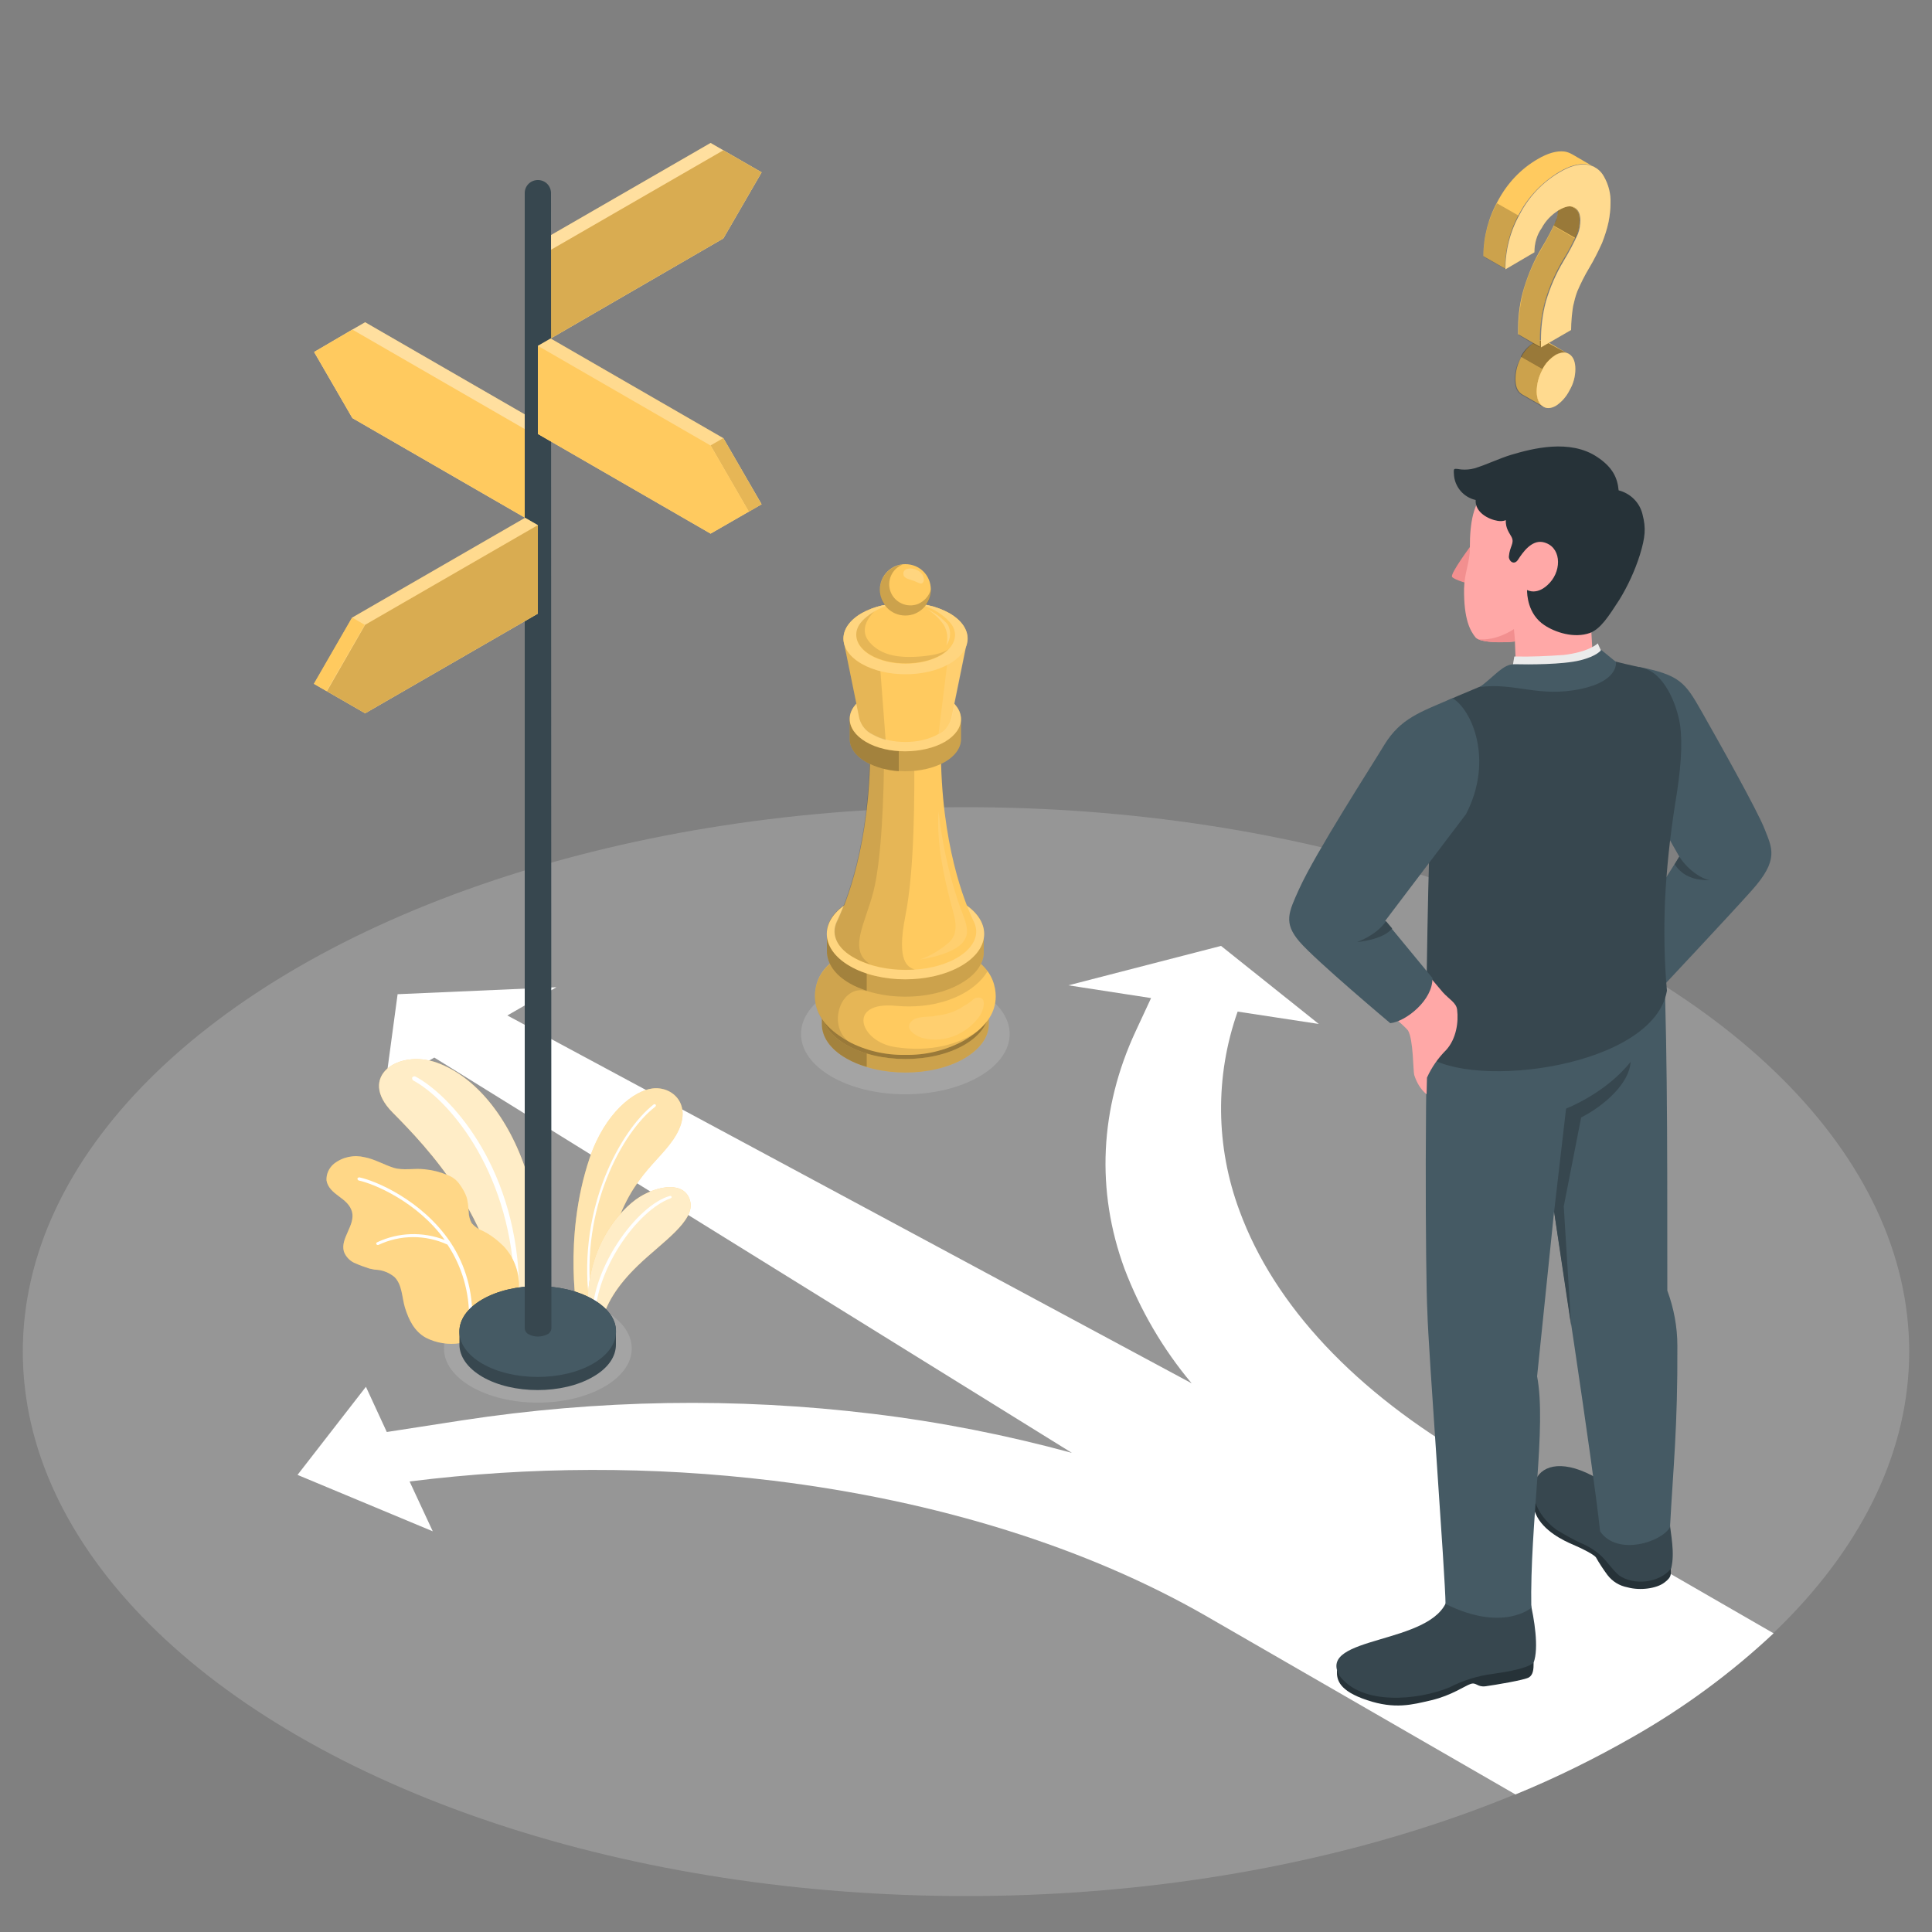 <?xml version="1.0" encoding="utf-8"?>
<!-- Generator: Adobe Illustrator 25.2.3, SVG Export Plug-In . SVG Version: 6.00 Build 0)  -->
<svg version="1.1" id="Layer_1" xmlns="http://www.w3.org/2000/svg" xmlns:xlink="http://www.w3.org/1999/xlink" x="0px" y="0px"
	 viewBox="0 0 500 500" style="enable-background:new 0 0 500 500;" xml:space="preserve">
<rect x="0" y="0" width="500" height="500" fill="#808080" stroke="none"/>
<style type="text/css">
	.st0{opacity:0.2;}
	.st1{fill:#F0F0F0;}
	.st2{fill:#FFFFFF;}
	.st3{opacity:0.2;fill:#E0E0E0;enable-background:new    ;}
	.st4{fill:#FFCA5F;}
	.st5{opacity:0.65;fill:#FFFFFF;enable-background:new    ;}
	.st6{opacity:0.25;fill:#FFFFFF;enable-background:new    ;}
	.st7{opacity:0.5;fill:#FFFFFF;enable-background:new    ;}
	.st8{opacity:0.4;fill:#FFFFFF;enable-background:new    ;}
	.st9{opacity:0.2;enable-background:new    ;}
	.st10{opacity:0.15;enable-background:new    ;}
	.st11{fill:#37474F;}
	.st12{fill:#455A64;}
	.st13{opacity:0.3;fill:#FFFFFF;enable-background:new    ;}
	.st14{opacity:0.1;enable-background:new    ;}
	.st15{opacity:0.4;enable-background:new    ;}
	.st16{opacity:0.1;fill:#FFFFFF;enable-background:new    ;}
	.st17{opacity:0.2;fill:#FFFFFF;enable-background:new    ;}
	.st18{fill:#263238;}
	.st19{fill:#FFA8A7;}
	.st20{fill:#F28F8F;}
	.st21{fill:#EBEBEB;}
</style>
<g>
	<g id="freepik--Floor--inject-3" class="st0">
		<ellipse id="freepik--floor--inject-3" class="st1" cx="250" cy="349.8" rx="244.1" ry="140.9"/>
	</g>
	<g id="freepik--Trail--inject-3">
		<path id="freepik--trail--inject-3" class="st2" d="M459,422.7L381.5,378c-30.7-17.7-51.7-40.1-60.7-64.6
			c-6.2-16.6-6.4-34.9-0.5-51.6l21,3.2L316,244.8L276.5,255l21.4,3.3l-4,8.6c-9.3,20-10.3,41.2-2.9,61.4c4.1,10.8,10,20.9,17.4,29.7
			l-177.1-95.2l0,0l12.7-7.3l-41.1,1.8L99.7,281l12.7-7.3l0,0l165,102.3c-16.9-4.6-34.1-8-51.5-10.1c-35.4-4.3-71.2-3.7-106.4,1.7
			l-19.4,3l-5.4-11.7L77,381.7l35,14.6l-6-12.9c31.2-3.9,62.8-4,94.1-0.2c42.5,5.2,81.2,17.3,112,35l80.1,46.2
			c10.5-4.3,20.6-9.3,30.4-14.9C435.8,442,448,433,459,422.7z"/>
	</g>
	<ellipse id="freepik--Shadow--inject-3" class="st3" cx="234.3" cy="267.6" rx="27" ry="15.6"/>
	<ellipse id="freepik--shadow--inject-3" class="st3" cx="139.2" cy="349" rx="24.3" ry="14"/>
	<g id="freepik--Plants--inject-3">
		<g id="freepik--plants--inject-3">
			<path class="st4" d="M139.2,335.9c0,0,1.7-18-2.9-32.4c-4.6-14.4-13.4-25-23.3-28.5s-20.6,3.6-11.4,12.9s26.3,27.2,28.7,53.4
				L139.2,335.9z"/>
			<path class="st5" d="M139.2,335.9c0,0,1.7-18-2.9-32.4c-4.6-14.4-13.4-25-23.3-28.5s-20.6,3.6-11.4,12.9s26.3,27.2,28.7,53.4
				L139.2,335.9z"/>
			<path class="st2" d="M133.7,331.8h0.1c0.3,0,0.5-0.3,0.5-0.6c-1.3-30.2-18.1-48-26.8-52.6c-0.3-0.1-0.6,0-0.8,0.2
				c-0.1,0.3,0,0.6,0.2,0.8c8.5,4.5,24.7,22.2,26.2,51.8C133.2,331.5,133.4,331.7,133.7,331.8z"/>
			<path class="st4" d="M84.5,305.5c0.3,1.8,1.7,3,3.2,4.1s2.9,2.2,3.4,4c0.9,3.5-3.1,6.9-2.1,10.3c0.5,1.4,1.7,2.6,3.1,3.1
				c1.1,0.5,2.3,0.9,3.5,1.3c0.6,0.1,1.2,0.3,1.7,0.3c1.8,0.1,3.5,0.8,4.8,1.9c2,2,1.9,5.2,2.7,7.9c1,3.2,2.4,6.1,5.4,7.8
				c2.8,1.4,5.9,1.9,8.9,1.4l11.2-6.5c3.7-1.1,3.9-4.7,4-8.5c0-3.7-1.4-7.3-3.9-10c-1.6-1.6-3.4-3-5.4-4c-1.1-0.4-2.1-1.1-2.9-2
				c-0.5-0.9-0.8-1.9-0.8-3c-0.1-1.2-0.2-2.4-0.5-3.6c-0.4-1.2-1-2.3-1.8-3.4c-0.8-1.2-1.9-2-3.2-2.5c-1.9-0.8-3.9-1.3-6-1.5
				c-2.6-0.3-5.5,0.4-8-0.4s-4.8-2.2-7.4-2.7c-2.8-0.7-5.7-0.1-8,1.7C85.1,302.3,84.4,303.9,84.5,305.5z"/>
			<path class="st6" d="M84.5,305.5c0.3,1.8,1.7,3,3.2,4.1s2.9,2.2,3.4,4c0.9,3.5-3.1,6.9-2.1,10.3c0.5,1.4,1.7,2.6,3.1,3.1
				c1.1,0.5,2.3,0.9,3.5,1.3c0.6,0.1,1.2,0.3,1.7,0.3c1.8,0.1,3.5,0.8,4.8,1.9c2,2,1.9,5.2,2.7,7.9c1,3.2,2.4,6.1,5.4,7.8
				c2.8,1.4,5.9,1.9,8.9,1.4l11.2-6.5c3.7-1.1,3.9-4.7,4-8.5c0-3.7-1.4-7.3-3.9-10c-1.6-1.6-3.4-3-5.4-4c-1.1-0.4-2.1-1.1-2.9-2
				c-0.5-0.9-0.8-1.9-0.8-3c-0.1-1.2-0.2-2.4-0.5-3.6c-0.4-1.2-1-2.3-1.8-3.4c-0.8-1.2-1.9-2-3.2-2.5c-1.9-0.8-3.9-1.3-6-1.5
				c-2.6-0.3-5.5,0.4-8-0.4s-4.8-2.2-7.4-2.7c-2.8-0.7-5.7-0.1-8,1.7C85.1,302.3,84.4,303.9,84.5,305.5z"/>
			<path class="st2" d="M116.7,321.7c-0.1-0.1-0.1-0.2-0.2-0.3c-7.4-10.9-19.5-15.9-23.5-16.7c-0.2,0-0.4,0.1-0.5,0.3
				c0,0.2,0.1,0.4,0.3,0.5c3.8,0.8,15.1,5.4,22.3,15.4c-5.7-2.2-12-2-17.5,0.6c-0.2,0.1-0.3,0.3-0.2,0.5l0,0
				c0.1,0.1,0.2,0.2,0.3,0.2s0.2,0,0.2,0c5.7-2.7,12.2-2.7,17.9-0.1c3.8,5.7,5.7,12.4,5.6,19.3c0,0.2,0.2,0.4,0.4,0.4l0,0
				c0.2,0,0.4-0.2,0.4-0.4C122.4,334.3,120.5,327.5,116.7,321.7z"/>
		</g>
		<g id="freepik--plants--inject-3_1_">
			<path class="st4" d="M149.6,341.1c0,0-4.1-20.3,3-41.4c4-11.8,11.5-17.4,16.2-18c5.2-0.7,10.7,4.2,6.2,12
				c-4.3,7.4-12.8,10.6-17.4,29.8c-1.5,5.9-2.3,11.9-2.4,18c0,0.9-0.8,1.7-1.7,1.6c-0.3,0-0.6-0.1-0.8-0.2L149.6,341.1z"/>
			<path class="st7" d="M149.6,341.1c0,0-4.1-20.3,3-41.4c4-11.8,11.5-17.4,16.2-18c5.2-0.7,10.7,4.2,6.2,12
				c-4.3,7.4-12.8,10.6-17.4,29.8c-1.5,5.9-2.3,11.9-2.4,18c0,0.9-0.8,1.7-1.7,1.6c-0.3,0-0.6-0.1-0.8-0.2L149.6,341.1z"/>
			<path class="st2" d="M152.7,336.5c0.2,0,0.3-0.2,0.3-0.4c-2.8-23.3,8-43.1,16.6-49.7c0.1-0.1,0.2-0.3,0.1-0.5
				c-0.1-0.1-0.3-0.2-0.5-0.1c-8.6,6.7-19.6,26.7-16.8,50.3C152.4,336.4,152.6,336.6,152.7,336.5z"/>
			<path class="st4" d="M153.2,343.2c0.8,0.5,1.8,0.2,2.3-0.5c0.1-0.1,0.2-0.3,0.2-0.5c1.1-4.7,4-9.5,9.4-14.7
				c6.2-6,14.9-11.5,13.5-16.7s-8.3-4-13.1-1s-15.5,14-13,33L153.2,343.2z"/>
			<path class="st5" d="M153.2,343.2c0.8,0.5,1.8,0.2,2.3-0.5c0.1-0.1,0.2-0.3,0.2-0.5c1.1-4.7,4-9.5,9.4-14.7
				c6.2-6,14.9-11.5,13.5-16.7s-8.3-4-13.1-1s-15.5,14-13,33L153.2,343.2z"/>
			<path class="st2" d="M153.6,343.6c0.2,0,0.3-0.1,0.3-0.3c-0.6-14.3,11.2-30.2,19.7-33.2c0.2-0.1,0.3-0.3,0.2-0.4
				c-0.1-0.2-0.3-0.2-0.4-0.2c-8.4,2.2-21.4,19.5-20.1,33.8C153.3,343.4,153.4,343.6,153.6,343.6L153.6,343.6z"/>
		</g>
	</g>
	<g id="freepik--Sign--inject-3">
		<g id="freepik--Directions--inject-3">
			<polygon class="st4" points="91.2,85.3 94.5,83.4 139.2,109.2 139.2,132.1 135.9,134 91.2,108.2 81.3,91.1 			"/>
			<polygon class="st8" points="91.2,85.3 94.5,83.4 139.2,109.2 139.2,132.1 135.9,134 91.2,108.2 81.3,91.1 			"/>
			<polygon class="st4" points="135.9,111.1 91.2,85.3 81.3,91.1 91.2,108.2 135.9,134 			"/>
			<polygon class="st4" points="139.2,109.2 135.9,111.1 135.9,134 139.2,132.1 			"/>
			<polygon class="st9" points="139.2,109.2 135.9,111.1 135.9,134 139.2,132.1 			"/>
			<polygon class="st4" points="187.2,38.9 183.9,37 139.2,62.8 139.2,85.6 142.5,87.6 187.2,61.7 197.1,44.6 			"/>
			<polygon class="st8" points="187.2,38.9 183.9,37 139.2,62.8 139.2,85.6 142.5,87.6 187.2,61.7 197.1,44.6 			"/>
			<polygon class="st4" points="142.5,64.7 187.2,38.9 197.1,44.6 187.2,61.7 142.5,87.6 			"/>
			<polygon class="st10" points="142.5,64.7 187.2,38.9 197.1,44.6 187.2,61.7 142.5,87.6 			"/>
			<polygon class="st4" points="139.2,62.8 142.5,64.7 142.5,87.6 139.2,85.6 			"/>
			<polygon class="st9" points="139.2,62.8 142.5,64.7 142.5,87.6 139.2,85.6 			"/>
			<path class="st11" d="M153.5,336.3c-7.9-4.6-20.8-4.6-28.7,0c-4,2.3-5.9,5.3-5.9,8.3v3.4c0,3,2,6,5.9,8.3
				c7.9,4.6,20.8,4.6,28.7,0c4-2.3,5.9-5.3,5.9-8.3c0-0.6,0-2.9,0-3.4C159.5,341.6,157.5,338.6,153.5,336.3z"/>
			<path class="st12" d="M124.8,336.3c7.9-4.6,20.8-4.6,28.7,0s7.9,12,0,16.6s-20.8,4.6-28.7,0S116.9,340.9,124.8,336.3z"/>
			<path class="st11" d="M142.6,50.2c0.1-1.9-1.3-3.5-3.2-3.6s-3.5,1.3-3.6,3.2c0,0.1,0,0.2,0,0.4l0,0v293.7l0,0
				c0.1,0.6,0.4,1.1,1,1.4c1.5,0.8,3.3,0.8,4.9,0c0.6-0.3,0.9-0.8,1-1.4l0,0L142.6,50.2L142.6,50.2z"/>
			<polygon class="st4" points="139.2,112.3 139.2,89.5 142.5,87.6 187.2,113.4 197.1,130.5 187.2,136.2 183.9,138.1 			"/>
			<polygon class="st13" points="139.2,112.3 139.2,89.5 142.5,87.6 187.2,113.4 197.1,130.5 187.2,136.2 183.9,138.1 			"/>
			<rect x="188.6" y="113" transform="matrix(0.866 -0.5 0.5 0.866 -35.928 111.721)" class="st4" width="3.8" height="19.8"/>
			<rect x="188.6" y="113" transform="matrix(0.866 -0.5 0.5 0.866 -35.928 111.721)" class="st14" width="3.8" height="19.8"/>
			<polygon class="st4" points="139.2,89.5 183.9,115.3 193.8,132.4 183.9,138.1 139.2,112.3 			"/>
			<polygon class="st4" points="139.2,158.8 139.2,135.9 135.9,134 91.2,159.8 81.3,177 91.2,182.7 94.5,184.6 			"/>
			<polygon class="st13" points="139.2,158.8 139.2,135.9 135.9,134 91.2,159.8 81.3,177 91.2,182.7 94.5,184.6 			"/>
			<rect x="77.9" y="167.4" transform="matrix(0.5 -0.866 0.866 0.5 -102.704 160.716)" class="st4" width="19.8" height="3.8"/>
			<polygon class="st4" points="139.2,135.9 94.5,161.7 84.6,178.9 94.5,184.6 139.2,158.8 			"/>
			<polygon class="st10" points="139.2,135.9 94.5,161.7 84.6,178.9 94.5,184.6 139.2,158.8 			"/>
		</g>
	</g>
	<g id="freepik--chess-piece--inject-3_1_">
		<g id="freepik--chess-piece--inject-3">
			<path class="st4" d="M249.6,252.7c-8.4-4.9-22.2-4.9-30.6,0c-4.2,2.4-6.3,5.6-6.3,8.8v3.6c0,3.2,2.1,6.4,6.3,8.8
				c8.5,4.9,22.2,4.9,30.6,0c4.2-2.5,6.3-5.6,6.3-8.9v-3.6C255.9,258.4,253.8,255.2,249.6,252.7z"/>
			<path class="st9" d="M249.6,252.7c-8.4-4.9-22.2-4.9-30.6,0c-4.2,2.4-6.3,5.6-6.3,8.8v3.6c0,3.2,2.1,6.4,6.3,8.8
				c8.5,4.9,22.2,4.9,30.6,0c4.2-2.5,6.3-5.6,6.3-8.9v-3.6C255.9,258.4,253.8,255.2,249.6,252.7z"/>
			<path class="st9" d="M224.3,250.5c-1.8,0.5-3.6,1.3-5.3,2.2c-4.2,2.4-6.3,5.6-6.3,8.8v3.6c0,3.2,2.1,6.4,6.3,8.8
				c1.7,1,3.5,1.7,5.3,2.2V250.5z"/>
			<path class="st4" d="M219,252.7c8.4-4.9,22.1-4.9,30.6,0c8.4,4.9,8.4,12.8,0,17.7s-22.1,4.9-30.6,0
				C210.6,265.5,210.6,257.7,219,252.7z"/>
			<path class="st15" d="M219,252.7c8.4-4.9,22.1-4.9,30.6,0c8.4,4.9,8.4,12.8,0,17.7s-22.1,4.9-30.6,0
				C210.6,265.5,210.6,257.7,219,252.7z"/>
			<path class="st4" d="M234.3,244.3c-20.7,0-23.4,8.9-23.4,13.5s2.8,8.4,8.6,11.7l0,0c4.5,2.4,9.6,3.6,14.8,3.5
				c5.2,0.1,10.2-1.1,14.8-3.5c5.8-3.3,8.6-7.1,8.6-11.7C257.6,253.2,255,244.3,234.3,244.3z"/>
			<path class="st16" d="M242,262.9l-0.4,0.1c-1.5,0.2-4.4,0-5.6,1.2c-2.1,2,0.8,3.8,2.6,4.4c3,0.8,6.3,0.5,9.1-0.8
				c2.4-1.1,4.5-2.9,6-5.1c0.6-1,1.6-3.8,0.2-4.4c-0.8-0.3-1.7-0.1-2.2,0.5c-0.7,0.6-1.4,1.1-2.2,1.5c-0.7,0.5-1.4,0.9-2.1,1.2
				C245.7,262.3,243.9,262.7,242,262.9z"/>
			<path class="st14" d="M231.8,260.3c12.2,1.1,20.8-3.8,23.8-9c-2.7-3.6-8.6-7-21.3-7c-20.7,0-23.4,8.9-23.4,13.5s2.8,8.4,8.6,11.7
				l0,0c4.5,2.4,9.6,3.6,14.8,3.5c5.2,0.1,10.2-1.1,14.8-3.5c1.2-0.7,2.4-1.5,3.5-2.4c-4.3,3-11.6,5.3-20.8,3.9
				C222.5,269.7,219,259.1,231.8,260.3z"/>
			<path class="st14" d="M224.3,256.5l-1.1-11c-10.6,2.5-12.3,8.8-12.3,12.4c0,4.6,2.8,8.4,8.6,11.7l0,0c0.2,0.1,0.4,0.2,0.6,0.3
				C213.7,265.7,217.6,254.5,224.3,256.5z"/>
			<path class="st4" d="M248.7,233.4c-8-4.6-20.9-4.6-28.8,0c-4,2.3-6,5.3-5.9,8.3v4.5c0,3,2,6,5.9,8.3c7.9,4.6,20.9,4.6,28.8,0
				c4-2.3,6-5.3,5.9-8.3v-4.5C254.7,238.7,252.7,235.7,248.7,233.4z"/>
			<path class="st9" d="M248.7,233.4c-8-4.6-20.9-4.6-28.8,0c-4,2.3-6,5.3-5.9,8.3v4.5c0,3,2,6,5.9,8.3c7.9,4.6,20.9,4.6,28.8,0
				c4-2.3,6-5.3,5.9-8.3v-4.5C254.7,238.7,252.7,235.7,248.7,233.4z"/>
			<path class="st9" d="M219.9,254.5c1.4,0.8,2.9,1.4,4.4,1.9v-25c-1.5,0.5-3,1.1-4.4,1.9c-4,2.3-6,5.3-5.9,8.3v4.5
				C214,249.2,215.9,252.2,219.9,254.5z"/>
			<path class="st4" d="M219.9,233.4c8-4.6,20.9-4.6,28.8,0c8,4.6,8,12,0,16.6s-20.9,4.6-28.8,0S212,238,219.9,233.4z"/>
			<path class="st17" d="M219.9,233.4c8-4.6,20.9-4.6,28.8,0c8,4.6,8,12,0,16.6s-20.9,4.6-28.8,0S212,238,219.9,233.4z"/>
			<path class="st4" d="M252.1,238.7L252.1,238.7c-2.4-5-8.6-20.2-8.6-45h-18.3c0,24.8-6.2,40-8.6,45l0,0c-1.5,3.3,0.1,6.9,4.8,9.4
				c7.2,3.9,18.8,3.9,25.9,0C252,245.5,253.6,241.9,252.1,238.7z"/>
			<path class="st16" d="M242.9,210c0.9,7.9,2.5,15.6,5,23.1c1.6,4.9,3.9,8.2,0.9,11.2c-3.1,3-10.6,4-10.6,4c2.7-1,5.2-2.5,7.4-4.4
				c3.1-2.9,1.2-7.1,0.3-10.8C244.4,227.2,242.3,218.1,242.9,210z"/>
			<path class="st14" d="M236.7,250.9c-1.6-0.6-4.8-1.7-2.4-13.8s2.4-30.9,2.3-43.5h-11.5c0,24.8-6.2,40-8.6,45l0,0
				c-1.5,3.3,0.1,6.9,4.8,9.4C225.5,250.3,231.3,251.3,236.7,250.9z"/>
			<path class="st14" d="M226,230.9c2.1-8,2.8-24.6,2.8-37.3h-3.7c0,24.8-6.2,40-8.6,45l0,0c-1.5,3.3,0.1,6.9,4.8,9.4
				c1.3,0.7,2.6,1.2,4,1.6C219.4,246,223.8,239.3,226,230.9z"/>
			<path class="st4" d="M244.5,180.2c-5.6-3.3-14.8-3.3-20.4,0c-2.8,1.6-4.2,3.8-4.2,5.9v5.2c0,2.1,1.4,4.3,4.2,5.9
				c5.6,3.2,14.8,3.2,20.4,0c2.8-1.6,4.2-3.8,4.2-5.9c0-0.4,0-4.8,0-5.2C248.7,184,247.3,181.8,244.5,180.2z"/>
			<path class="st9" d="M244.5,180.2c-5.6-3.3-14.8-3.3-20.4,0c-2.8,1.6-4.2,3.8-4.2,5.9v5.2c0,2.1,1.4,4.3,4.2,5.9
				c5.6,3.2,14.8,3.2,20.4,0c2.8-1.6,4.2-3.8,4.2-5.9c0-0.4,0-4.8,0-5.2C248.7,184,247.3,181.8,244.5,180.2z"/>
			<path class="st9" d="M232.6,177.8c-3,0.1-5.9,1-8.5,2.4c-2.8,1.6-4.2,3.8-4.2,5.9v5.2c0,2.1,1.4,4.3,4.2,5.9
				c2.6,1.4,5.5,2.2,8.5,2.4V177.8z"/>
			<path class="st4" d="M224.1,180.2c5.6-3.3,14.8-3.3,20.4,0s5.6,8.5,0,11.8c-5.6,3.2-14.8,3.3-20.4,0S218.5,183.4,224.1,180.2z"/>
			<path class="st17" d="M224.1,180.2c5.6-3.3,14.8-3.3,20.4,0s5.6,8.5,0,11.8c-5.6,3.2-14.8,3.3-20.4,0S218.5,183.4,224.1,180.2z"
				/>
			<path class="st4" d="M245.7,158.7c-6.3-3.6-16.4-3.6-22.7,0c-3.6,2.1-5.1,4.9-4.6,7.6l0,0l4,19.6l0,0c0.5,1.8,1.7,3.3,3.4,4.1
				c4.7,2.7,12.3,2.7,17,0c1.7-0.8,2.9-2.3,3.4-4.1l0,0l4-19.6l0,0C250.8,163.7,249.3,160.8,245.7,158.7z"/>
			<path class="st16" d="M246.7,159.4c-0.9,7.3-2.8,22.1-3.8,30.5c1.6-0.8,2.9-2.3,3.4-4l0,0l4-19.6l0,0
				C250.7,163.9,249.5,161.4,246.7,159.4z"/>
			<path class="st14" d="M226.6,157.2c-1.2,0.4-2.4,0.9-3.6,1.6c-3.6,2.1-5.1,4.9-4.6,7.6l0,0l4,19.6l0,0c0.5,1.8,1.7,3.3,3.4,4.1
				c1.1,0.6,2.2,1.1,3.4,1.4L226.6,157.2z"/>
			<path class="st4" d="M223,158.7c6.3-3.6,16.4-3.6,22.7,0s6.3,9.5,0,13.1s-16.4,3.6-22.7,0S216.7,162.3,223,158.7z"/>
			<path class="st17" d="M223,158.7c6.3-3.6,16.4-3.6,22.7,0s6.3,9.5,0,13.1s-16.4,3.6-22.7,0S216.7,162.3,223,158.7z"/>
			<path class="st4" d="M245.4,160.6L245.4,160.6l-0.2-0.2l-0.2-0.2c-6-5.6-15.3-5.6-21.3,0c-0.1,0.1-0.2,0.2-0.3,0.3l-0.2,0.2l0,0
				c-2.7,2.8-2,6.5,2.1,8.9c5,2.9,13.1,2.9,18.2,0C247.6,167.1,248.3,163.4,245.4,160.6z"/>
			<path class="st17" d="M240,157.7c2,0.9,3.7,2.2,5.2,3.8c1,1.7,0.9,3.9-0.3,5.5c0.5-1.7,0.3-3.6-0.6-5.2
				C243.2,160.2,241.8,158.8,240,157.7z"/>
			<path class="st14" d="M225.6,166.8c-3.2-3-1.6-6.3,0.7-8.6c-0.9,0.6-1.8,1.2-2.6,1.9c-0.1,0.1-0.2,0.2-0.3,0.3l-0.2,0.2l0,0
				c-2.7,2.8-2,6.5,2.1,8.9c5,2.9,13.2,2.9,18.2,0c0.8-0.5,1.5-1,2.2-1.7c-0.2,0.2-1.6,1.5-6.5,2C231.6,170.6,228,169.1,225.6,166.8
				z"/>
			<path class="st4" d="M240.9,152.6c0,3.7-3,6.6-6.6,6.6c-3.7,0-6.6-3-6.6-6.6c0-3.7,3-6.6,6.6-6.6l0,0
				C238,146,240.9,148.9,240.9,152.6z"/>
			<path class="st9" d="M240.9,152.7c0,3.7-3,6.6-6.6,6.6c-3.7,0-6.6-3-6.6-6.6c0-3.4,2.5-6.2,5.9-6.6c-2.8,1.1-4.2,4.3-3.1,7.1
				s4.3,4.2,7.1,3.1c1.6-0.7,2.9-2.1,3.3-3.8C240.9,152.5,240.9,152.6,240.9,152.7z"/>
			<path class="st17" d="M236.3,147.2c-0.5-0.1-0.9-0.1-1.4,0c-0.7,0.1-1.2,0.7-1.1,1.4c0,0.8,1,1.2,1.7,1.4l1.2,0.4
				c0.5,0.2,1,0.5,1.5,0.6s0.8-0.3,0.9-0.8c0-0.4-0.1-0.8-0.2-1.2c-0.2-0.4-0.5-0.7-0.8-1C237.4,147.5,236.8,147.3,236.3,147.2z"/>
		</g>
	</g>
	<g id="freepik--question-mark--inject-3_1_">
		<g id="freepik--question-mark--inject-3">
			<path class="st4" d="M405.9,91.6l-5.2-3l-0.4-0.2c-0.5-0.3-1.2-0.4-1.8-0.3c-0.5,0.1-1.1,0.3-1.5,0.6l-0.2,0.1
				c-1.4,1-2.5,2.3-3.2,3.8c-0.9,1.7-1.4,3.6-1.4,5.5c0,1.8,0.5,3.1,1.5,3.8c0.1,0.1,0.2,0.1,0.3,0.2l5.6,3.2l0,0
				c-0.1-0.1-0.2-0.1-0.3-0.2c-1-0.7-1.5-2-1.5-3.8c0-1.9,0.5-3.8,1.4-5.5c0.8-1.6,2-3,3.5-3.9C403.5,91.2,404.8,91.1,405.9,91.6
				L405.9,91.6z"/>
			<path class="st15" d="M405.9,91.6c-1.1-0.5-2.4-0.4-3.4,0.3c-1.4,0.9-2.5,2.1-3.3,3.6l-5.6-3.2c0.7-1.4,1.7-2.5,3-3.4l0.2-0.1
				c0.5-0.3,1-0.5,1.5-0.6c0.6-0.1,1.3,0,1.8,0.3l0.4,0.2L405.9,91.6L405.9,91.6z"/>
			<path class="st9" d="M399.4,105.4L399.4,105.4l-5.6-3.2c-0.1-0.1-0.2-0.1-0.3-0.2c-1-0.7-1.5-2-1.5-3.8c0-1.9,0.5-3.8,1.5-5.5
				c0.1-0.1,0.1-0.3,0.2-0.4l5.6,3.2l-0.2,0.4c-0.9,1.7-1.4,3.6-1.4,5.5c0,1.8,0.5,3.1,1.5,3.8C399.2,105.2,399.3,105.3,399.4,105.4
				z"/>
			<path class="st4" d="M403.5,44.5c2.7-1.6,5-2.2,6.9-2c0.8,0.1,1.5,0.3,2.2,0.7h-0.1L407,40c-0.7-0.4-1.4-0.7-2.2-0.8
				c-1.9-0.2-4.2,0.4-6.9,2c-4.3,2.5-7.8,6.2-10.2,10.7c-2.5,4.4-3.8,9.4-3.8,14.4l5.6,3.2c0-5.1,1.3-10,3.8-14.4
				C395.6,50.8,399.2,47.1,403.5,44.5z"/>
			<path class="st9" d="M393,55.8c-2.3,4.2-3.5,9-3.5,13.8l-5.6-3.2c0-4.8,1.2-9.6,3.5-13.8L393,55.8z"/>
			<path class="st4" d="M407.3,53.6c-1-0.5-2.3-0.3-4,0.6c-0.1,1-0.3,2-0.6,2.9c-1.1,2.4-2.3,4.7-3.7,7c-2,3.3-3.5,6.9-4.6,10.5
				c-1,3.3-1.5,6.8-1.5,10.2v1.7l3.8,2.2l1.8,1V88v-0.1c0-3.4,0.5-6.8,1.4-10.1c1.1-3.7,2.6-7.2,4.6-10.5c1.4-2.3,2.6-4.6,3.7-7
				c0.4-1.1,0.6-2.3,0.6-3.5C408.8,55.3,408.3,54.2,407.3,53.6z"/>
			<path class="st9" d="M407.6,61.7c-0.6,1.3-1.7,3.3-3.1,5.8c-2,3.3-3.5,6.8-4.6,10.5c-0.9,3.3-1.4,6.7-1.4,10.1v0.1v1.7l-1.8-1
				l-3.7-2.2V85c0-3.4,0.5-6.9,1.4-10.2c1.1-3.7,2.6-7.2,4.6-10.5c1.5-2.6,2.5-4.5,3.1-5.8L407.6,61.7z"/>
			<path class="st15" d="M408.8,56.9c0,1.2-0.2,2.4-0.6,3.5c-0.1,0.3-0.3,0.7-0.5,1.2l-5.6-3.2c0.2-0.5,0.4-0.9,0.5-1.2
				c0.4-0.9,0.6-1.9,0.6-2.9c1.7-1,3-1.2,4-0.6C408.3,54.2,408.8,55.3,408.8,56.9z"/>
			<path class="st4" d="M397.1,65.3l-7.5,4.4c0-5.1,1.3-10,3.8-14.4c2.3-4.4,5.8-8.1,10.2-10.7c2.7-1.6,5-2.2,6.9-2
				c2,0.2,3.7,1.4,4.6,3.1c1.2,2.1,1.8,4.5,1.7,6.9c0,1.6-0.2,3.2-0.5,4.8c-0.4,1.9-1,3.7-1.7,5.5c-1,2.2-2.1,4.4-3.3,6.4
				c-1.2,2-2.2,4-3.1,6.1c-0.5,1.3-0.8,2.6-1.1,3.9c-0.3,2-0.5,4-0.5,6.1l-7.8,4.5v-1.7c0-3.4,0.4-6.9,1.3-10.2
				c1.1-3.7,2.6-7.2,4.6-10.5c1.4-2.3,2.6-4.6,3.7-7c0.4-1.1,0.6-2.3,0.6-3.5c0-1.6-0.5-2.7-1.5-3.3s-2.4-0.3-4.1,0.7
				c-1.8,1.1-3.4,2.7-4.4,4.6C397.7,60.8,397.1,63,397.1,65.3z"/>
			<path class="st13" d="M397.1,65.3l-7.5,4.4c0-5.1,1.3-10,3.8-14.4c2.3-4.4,5.8-8.1,10.2-10.7c2.7-1.6,5-2.2,6.9-2
				c2,0.2,3.7,1.4,4.6,3.1c1.2,2.1,1.8,4.5,1.7,6.9c0,1.6-0.2,3.2-0.5,4.8c-0.4,1.9-1,3.7-1.7,5.5c-1,2.2-2.1,4.4-3.3,6.4
				c-1.2,2-2.2,4-3.1,6.1c-0.5,1.3-0.8,2.6-1.1,3.9c-0.3,2-0.5,4-0.5,6.1l-7.8,4.5v-1.7c0-3.4,0.4-6.9,1.3-10.2
				c1.1-3.7,2.6-7.2,4.6-10.5c1.4-2.3,2.6-4.6,3.7-7c0.4-1.1,0.6-2.3,0.6-3.5c0-1.6-0.5-2.7-1.5-3.3s-2.4-0.3-4.1,0.7
				c-1.8,1.1-3.4,2.7-4.4,4.6C397.7,60.8,397.1,63,397.1,65.3z"/>
			<path class="st4" d="M402.6,91.9c1.4-0.8,2.6-0.9,3.6-0.2s1.5,2,1.5,3.8c0,1.9-0.5,3.8-1.5,5.5c-0.8,1.6-2,3-3.5,4
				c-1.4,0.8-2.6,0.8-3.5,0.1c-0.9-0.7-1.5-2-1.5-3.8c0-1.9,0.5-3.8,1.4-5.5C399.8,94.3,401,92.9,402.6,91.9z"/>
			<path class="st13" d="M402.6,91.9c1.4-0.8,2.6-0.9,3.6-0.2s1.5,2,1.5,3.8c0,1.9-0.5,3.8-1.5,5.5c-0.8,1.6-2,3-3.5,4
				c-1.4,0.8-2.6,0.8-3.5,0.1c-0.9-0.7-1.5-2-1.5-3.8c0-1.9,0.5-3.8,1.4-5.5C399.8,94.3,401,92.9,402.6,91.9z"/>
		</g>
	</g>
	<g id="freepik--Character--inject-3">
		<g id="freepik--character--inject-3">
			<g id="freepik--Bottom--inject-3">
				<path class="st18" d="M432.4,405.9c0,1.6,0.3,2.2-1.7,3.7s-6.2,2.1-9.5,1.2c-2.1-0.4-3.9-1.5-5.2-3.2c-1.1-1.5-2.1-3-3-4.6
					c-0.6-0.7-3.2-2.1-5.8-3.2c-2.6-1.1-7.8-3.6-9.7-7.9c-1.1-2.3-1.3-5-0.6-7.5L432.4,405.9z"/>
				<path class="st11" d="M415.3,383.8c5.2,3.4,9.6,11.9,16.7,9.3c0.4,4.2,1.5,8.7,0.5,12.8c-3,3.8-9.7,4.5-13.5,1.8
					c-1.9-1.6-3-3.6-4.9-5.3c-1.5-1.3-3.3-2.4-5.1-3.1c-2.1-1-4.2-2.2-6.2-3.4C391.3,387.4,397,371.8,415.3,383.8z"/>
				<path class="st18" d="M396.9,430.3c0,1.7-0.1,3.1-1.2,3.8c-1.1,0.7-9,2-11.2,2.3s-2.4-1.1-3.9-0.6s-5,3-10.1,4.2
					c-5.1,1.2-9.5,2.4-16.7,0c-7.2-2.4-7.9-5.2-7.8-7.6S396.9,430.3,396.9,430.3z"/>
				<path class="st11" d="M395.9,414c1.2,5,2.4,12.5,1,16.3c-1.5,1.4-6.3,2.3-10.6,2.9c-3.9,0.5-7.7,1.7-11.2,3.5
					c-8.3,3.4-22.8,4.7-28.5-3.1c-5.8-10.4,24.3-7.8,28-19.8C375.8,409.4,390.4,415.1,395.9,414z"/>
				<path class="st12" d="M434.1,348.3c0-4.9-0.9-9.7-2.6-14.3c0-44.1,0-67.9-1.3-95.5c0,0-58.8-6.2-60.2,14.1s-1.1,78-0.6,86.9
					c0.2,9.1,4.7,69.2,4.7,75.6c14.9,7.4,22.2,1,22.2,1c-0.4-21.6,4-47,1.5-59.9l4.4-42.7c0,0,10.2,66.3,11.9,82.8
					c4.4,6.5,16,2.8,18.1-1.1C433,380,434.2,369.5,434.1,348.3z"/>
				<path class="st11" d="M402.2,313.6l3.1-26.7c0,0,10.2-3.9,16.7-12.1c-0.3,5.6-6.9,11.4-12.8,14.4l-4.5,23l1.9,30.9L402.2,313.6z
					"/>
			</g>
			<g id="freepik--Top--inject-3">
				<path class="st12" d="M424.2,172.6c10.5,2.1,11.9,4,16.1,11.4c4.2,7.4,14.5,25.7,16.4,30.6s3.8,7.9-3.4,15.9
					c-5.9,6.6-22.7,24.5-22.7,24.5l-9-12.7l13-20.6L422,199.5L424.2,172.6z"/>
				<path class="st11" d="M434.6,221.7c2.4,3.7,6.1,5.9,8,6.1c-3.5,0-6.8-0.6-9.2-4.1L434.6,221.7z"/>
				<polygon class="st19" points="392,164.5 392.4,174.9 412.4,173.3 411.4,155.9 				"/>
				<path class="st20" d="M380.9,140.9c0,0-5.7,7.6-5.1,8.4c0.6,0.8,4.4,1.8,4.4,1.8L380.9,140.9z"/>
				<path class="st19" d="M394.4,123.4c-9.2,1.4-14.1,4.1-14,18.5c0,3.7-1.4,6.2-1.5,10.4c-0.1,8,1.6,11,3,12.7
					c1.2,1.4,8.5,1.5,12.3,0.7c4.8-1,15.8-3.5,21.2-10.8c6.4-8.6,8.6-20.6,2.7-25.9C409.7,121.5,398.1,122.9,394.4,123.4z"/>
				<path class="st20" d="M392.1,166l-0.3-3.2c0,0-4.5,3.2-9.3,2.6C384.2,166.3,388.5,166.4,392.1,166z"/>
				<path class="st18" d="M381.9,129.4c-0.2,3.2,3.3,5,5.7,5.4c0.7,0.1,1.5,0.1,2.1-0.2c-0.1,2.2,1,3.4,1.5,4.4
					c0.8,1.6-0.5,2.4-0.7,5c-0.1,1.1,1.3,2.5,2.4,0.8c1.1-1.7,3.4-5.1,6.4-4.5c4.7,1,5,7,1.8,10.5s-5.8,1.9-5.9,1.9
					c0,1,0.1,6.2,4.5,9.1c2.7,1.8,7.6,3.5,11.8,2c2.8-1.1,4.8-4.3,7.6-8.6c2.2-3.6,4-7.5,5.3-11.6c1.4-4.6,1.6-6.9,0.7-10.4
					c-0.7-3.1-3.1-5.5-6.2-6.3c-0.3-3.3-1.6-6-5.5-8.6c-7.1-4.8-16.9-2.2-22.3-0.6c-3,0.9-6.5,2.6-9.5,3.5c-1.1,0.3-2.3,0.4-3.4,0.3
					c-0.3,0-1.5-0.3-1.8-0.1c-0.3,0.2-0.1,1.3-0.1,1.7C376.6,126.1,378.8,128.7,381.9,129.4z"/>
				<path class="st11" d="M424.9,172.8c-6.5-1.4-10.6-2.6-10.6-2.6c-0.7,3-14.4,5.8-22.2,4c-2.4,0.6-16.8,6.7-17.5,7.1
					c0,0-3.5,10.5-4.4,30.9s-1.2,60.9-1.2,60.9c12.3,9.1,59,3,62.4-16.7c-0.7-7.7-0.8-15.5-0.5-23.2c0.4-8.4,1.3-16.7,2.6-25
					c1.5-8.9,2-15.5,1.3-20.6C433.9,182,430.6,174,424.9,172.8z"/>
				<path class="st19" d="M375.4,184.4c-3.2,0.5-9.9,0.8-14.5,8.2c-4.3,6.8-20.7,31.9-23.6,38.1c-1.9,4-3.3,7.3,0.7,12.1
					c2.5,3.1,25.5,22.4,26.4,23.9c1.4,2.4,1.3,10.5,1.6,11.5c0.6,1.9,1.6,3.7,3.2,5l0.1-4.3c1.2-2.7,2.9-5.1,5-7.2
					c2.6-2.9,3.2-7.2,2.8-10.4c-0.2-1.8-2.1-2.7-3.7-4.5c-6.6-7.9-15.9-18.5-15.9-18.5l20-30C379.6,205.6,383.3,195.9,375.4,184.4z"
					/>
				<path class="st12" d="M370.7,253.1c0.2,5.7-6.9,11.3-10.9,11.7c0,0-19.3-16.2-23.5-21.1s-2.8-7.6-0.1-13.6
					c4.3-9.5,18.8-31.9,22.1-37.4c4.2-6.8,9.2-8.4,17.6-12c4.9,2.8,10.8,15.9,3.5,30l-20.9,27.6L370.7,253.1z"/>
				<path class="st11" d="M358.7,238.4c-2.5,3.7-7.5,5.4-7.5,5.4s6.6-0.5,9.1-3.5L358.7,238.4z"/>
				<path class="st21" d="M391.4,172.9l0.5-3c4.3,0.1,8.5-0.1,12.8-0.4c6.7-0.8,8.8-3,8.8-3l1.2,2.7
					C414.7,169.1,408.4,176,391.4,172.9z"/>
				<path class="st12" d="M383,177.8c4.1-3.1,6-5.9,8.9-5.9c3.7,0.1,12.5,0.1,17-1s5.5-2.7,5.5-2.7l3.8,3.1c0,0,0.9,4.9-9.1,7
					C398.2,180.6,392.2,176.6,383,177.8z"/>
			</g>
		</g>
	</g>
</g>
</svg>
